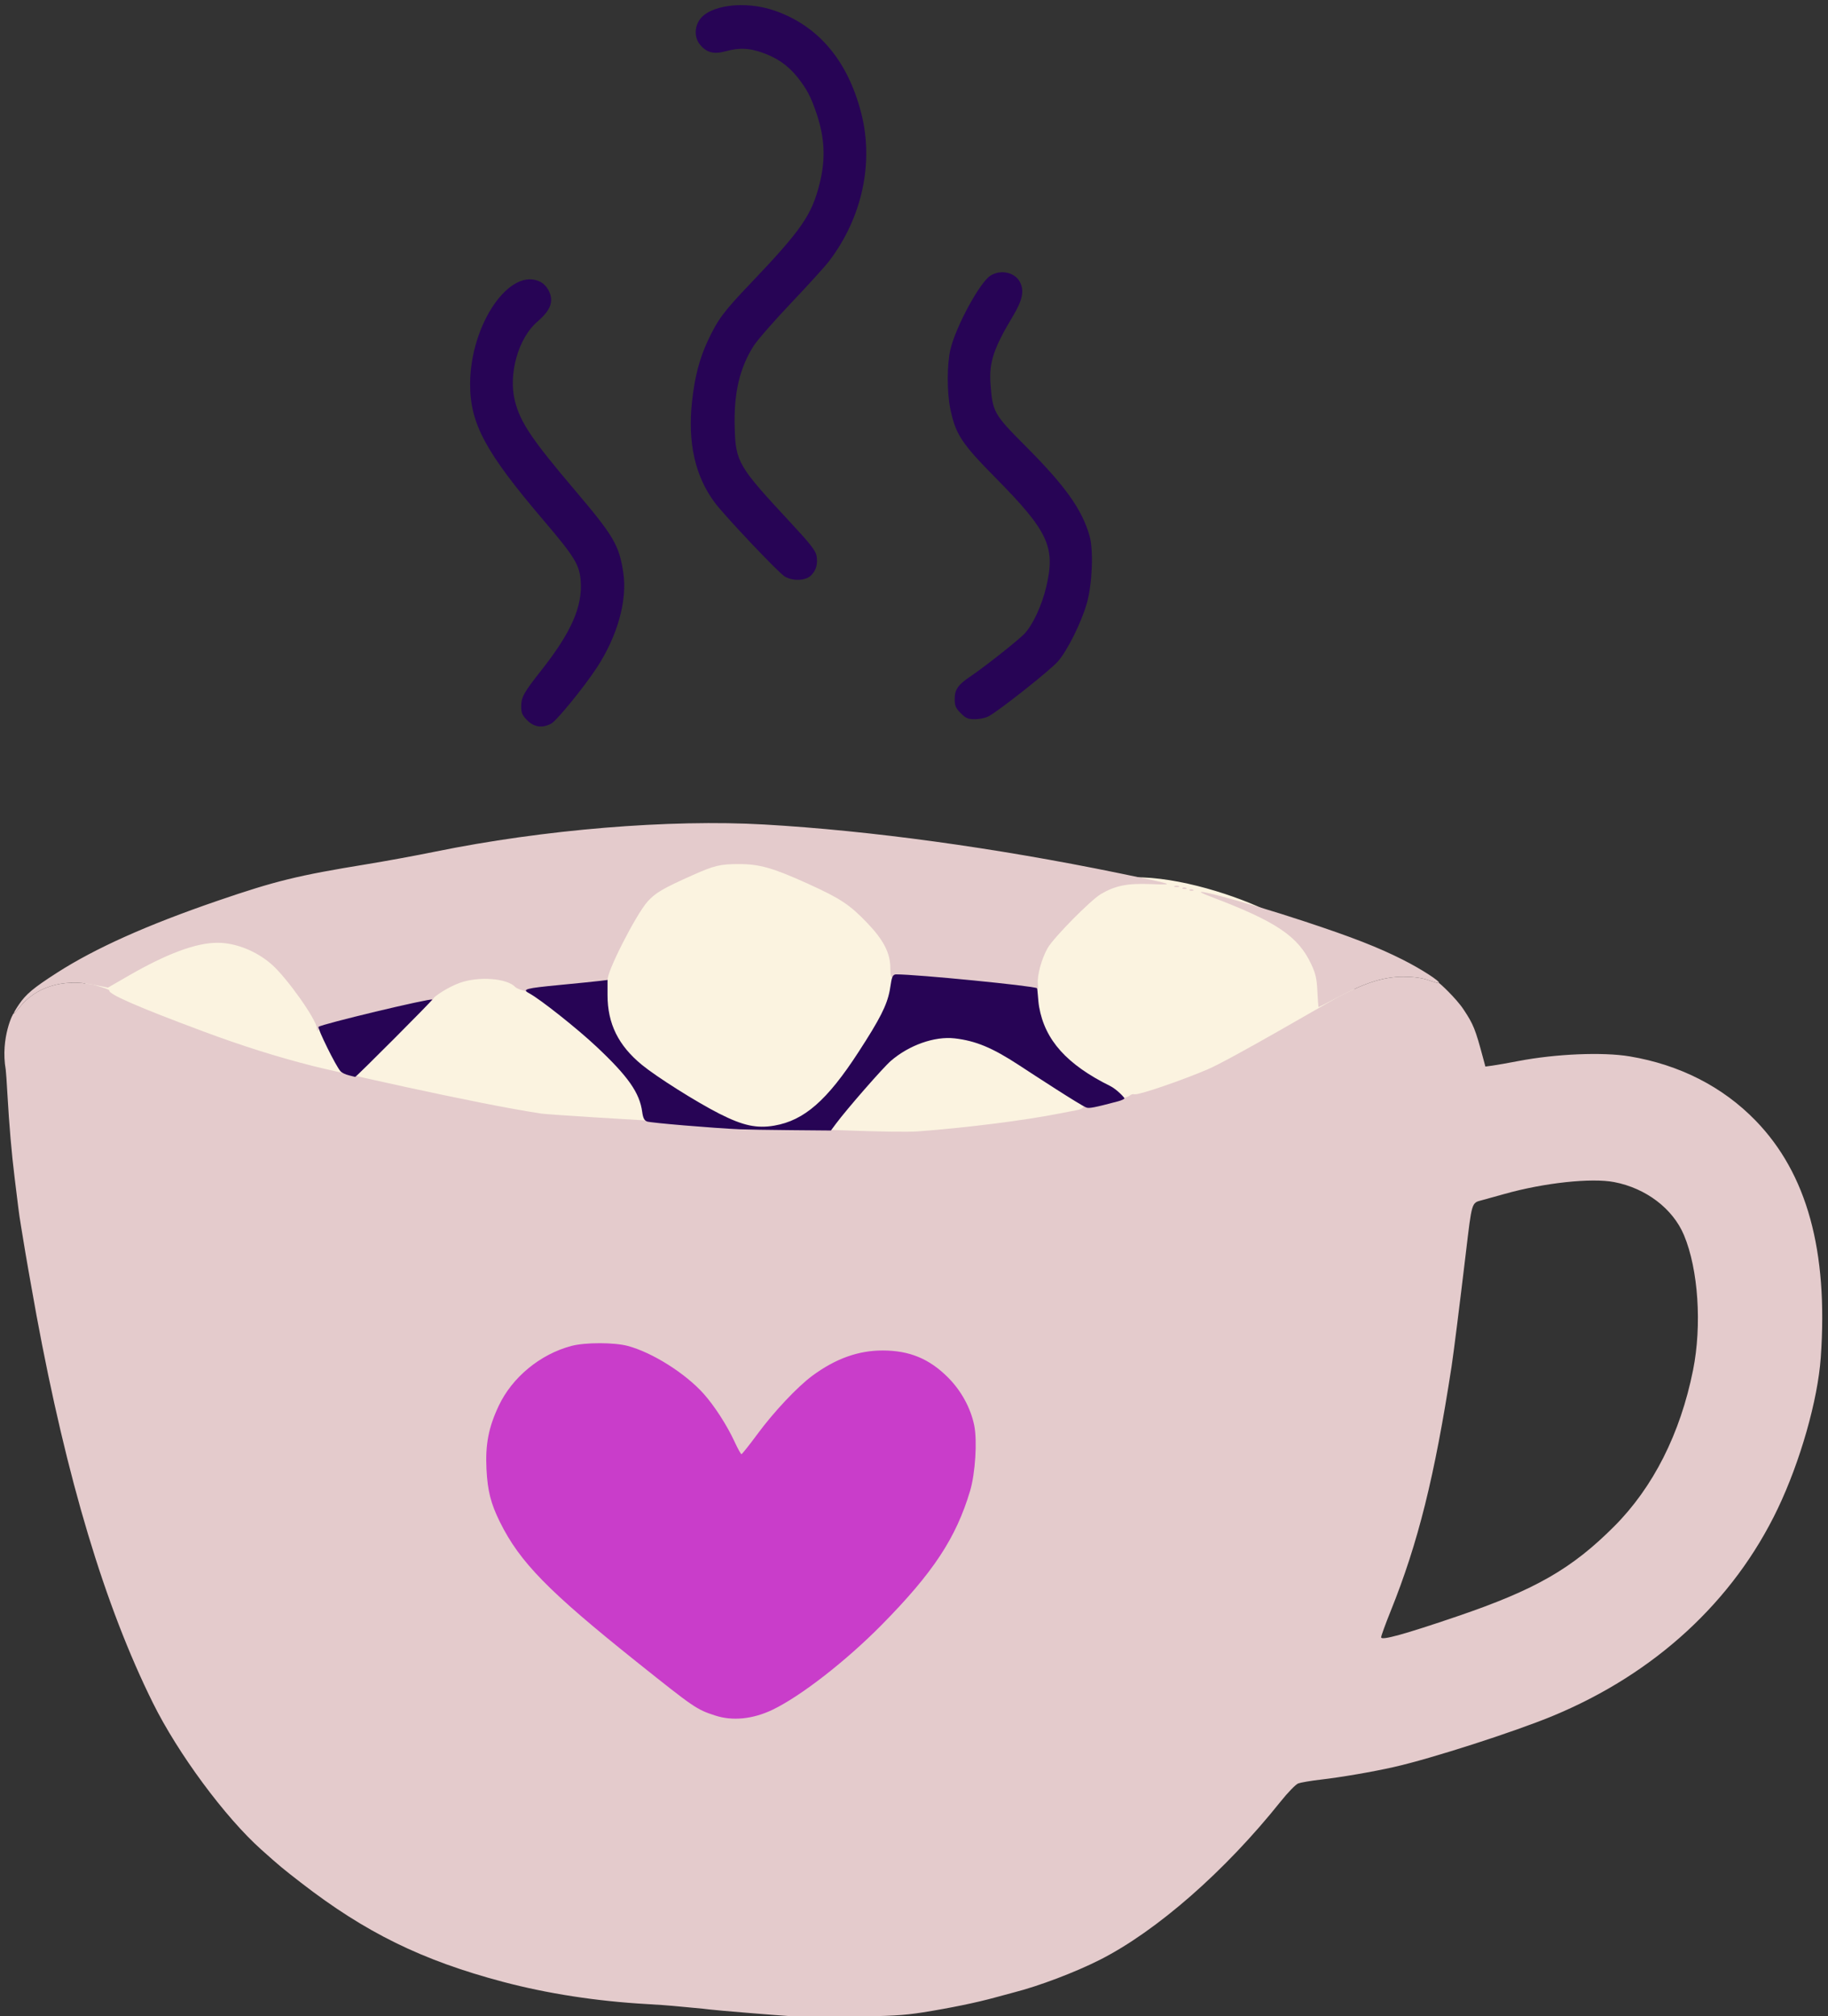 <?xml version="1.0" encoding="UTF-8" standalone="no"?><svg xmlns="http://www.w3.org/2000/svg" xmlns:xlink="http://www.w3.org/1999/xlink" fill="#000000" height="442" preserveAspectRatio="xMidYMid meet" version="1" viewBox="49.7 28.4 400.9 442.0" width="400.9" zoomAndPan="magnify"><rect x="49.7" y="28.4" width="400.9" height="442.0" fill="#333333" stroke="none"/><g><g id="change1_1"><path d="M 108.902 234.145 C 124.766 240.133 153.27 232.449 169.059 226.629 C 178.129 223.281 189.551 216.156 199.227 215.176 C 207.52 214.332 217.742 213.57 225.863 215.531 C 236.352 218.066 246.953 223.992 257.793 224.836 C 263.219 225.262 269.52 225.262 274.906 224.48 C 277.293 224.133 279.965 223.051 282.316 223.051 C 282.516 223.051 283.41 222.906 283.551 223.051 C 283.648 223.148 283.711 223.277 283.738 223.434 C 285.09 223.223 286.441 223.035 287.754 222.793 C 290.742 222.242 293.637 221.055 296.691 220.812 C 305.844 220.098 318.957 223.98 327.145 227.836 C 333.762 230.953 342.215 233.895 345.457 241.176 C 351.055 253.746 338.859 266.902 328.336 271.648 C 324.977 273.16 317.816 274.383 311.742 274.59 C 301.699 280.32 291.035 284.406 279.496 287.965 C 268.496 291.355 164.434 295.535 156.949 294.566 C 148.602 293.484 140.336 291.883 131.992 290.801 C 124.723 289.855 117.391 289.219 110.25 287.457 C 101.348 285.262 92.559 282.379 84.016 279.047 C 74.426 275.305 59.207 268.227 59.207 255.84 C 59.207 254.523 58.887 252.633 59.652 251.473 C 63.012 246.363 69.746 243.34 74.805 240.32 C 80.309 237.035 87.742 231.523 93.668 229.621 C 99.191 227.848 114.188 231.062 119.367 233.84 C 120.785 234.605 122.035 235.414 123.18 236.316 L 108.902 234.145" fill="#fbf3e0" fill-rule="evenodd"/></g><g id="change2_1"><path d="M 223.324 470.41 C 220.219 470.223 206.41 469.082 205.355 468.926 C 204.824 468.848 203.086 468.668 201.492 468.531 C 199.895 468.395 197.984 468.215 197.238 468.133 C 196.496 468.051 193.977 467.875 191.637 467.742 C 180.52 467.113 169.746 465.445 159.945 462.848 C 142.238 458.148 129.805 452.043 115.727 441.145 C 111.613 437.961 111.121 437.551 107.023 433.895 C 99.051 426.781 88.734 412.824 83.215 401.684 C 72.656 380.371 64.352 352.707 57.676 316.613 C 56.77 311.695 55.137 302.383 54.891 300.734 C 54.797 300.09 54.535 298.5 54.312 297.207 C 54.09 295.914 53.816 294.059 53.707 293.09 C 53.594 292.121 53.238 289.211 52.91 286.621 C 52.25 281.301 51.715 275.086 51.324 268.211 C 51.184 265.633 51.016 263.254 50.961 262.922 C 49.73 255.879 52.703 250.168 52.703 250.574 C 52.703 250.73 53.234 250.176 53.891 249.344 C 57.48 244.758 63.418 242.91 70.184 244.273 C 70.184 244.273 73.754 245.273 73.672 245.531 C 73.418 246.32 79.988 249.184 94.246 254.496 C 102.805 257.684 110.316 260.051 118.402 262.113 C 121.059 262.789 153.84 270.34 168.449 272.527 C 171.234 272.941 241.02 277.168 251.152 276.414 C 261.703 275.629 274.477 274.012 282.07 272.5 C 283.555 272.203 285.297 271.867 285.93 271.754 C 286.562 271.637 287.141 271.375 287.211 271.168 C 287.281 270.961 287.574 270.883 287.863 270.996 C 288.562 271.266 296.934 269.156 297.469 268.574 C 297.699 268.324 298.18 268.195 298.531 268.289 C 299.359 268.508 308.59 265.363 314.531 262.84 C 319.547 260.707 340.844 248.211 343.082 247.023 C 349.188 243.789 353.273 242.516 357.484 242.527 C 359.812 242.539 361.586 242.781 363.027 243.285 C 364.195 243.695 365.207 243.973 365.277 243.898 C 365.344 243.828 368.977 247.148 370.68 249.707 C 372.848 252.969 373.258 253.992 375 260.5 L 375.461 262.215 L 377.07 261.996 C 377.957 261.875 380.508 261.426 382.738 260.996 C 390.957 259.426 401.184 259 407.086 259.98 C 418.043 261.809 427.5 266.625 434.723 274.059 C 445.996 285.672 450.66 302.609 449.016 325.992 C 448.359 335.32 444.523 348.785 439.57 359.152 C 429.883 379.422 412.648 395.293 390.258 404.562 C 381.789 408.07 363.574 413.93 355.426 415.766 C 350.68 416.84 343.844 418.012 339.262 418.543 C 337.141 418.789 334.953 419.164 334.406 419.371 C 333.863 419.582 332.121 421.371 330.543 423.348 C 318.363 438.605 303.406 451.699 290.93 458.027 C 285.543 460.758 277.52 463.801 272.02 465.195 C 271.383 465.359 269.559 465.852 267.961 466.289 C 263.863 467.418 258.125 468.598 252.09 469.559 C 247.852 470.23 244.922 470.395 236.078 470.457 C 230.129 470.496 224.391 470.477 223.324 470.41 Z M 369.371 382.707 C 386.426 376.898 394.426 372.309 403.711 363.012 C 412.27 354.438 418.215 342.668 421.004 328.766 C 422.977 318.91 422.156 306.648 419.012 299.168 C 416.574 293.359 410.676 288.879 403.719 287.543 C 398.695 286.578 388.336 287.699 379.652 290.141 C 377.844 290.648 375.617 291.266 374.703 291.512 C 372.41 292.125 372.527 291.742 371.152 303.281 C 369.797 314.641 368.461 325.281 368.043 327.98 C 364.316 352.164 360.707 366.648 354.688 381.586 C 353.539 384.441 352.598 387.027 352.598 387.336 C 352.598 388.094 357.672 386.691 369.371 382.707" fill="#e4cbcc"/></g><g id="change2_2"><path d="M 119.219 253.848 C 119.137 251.977 112.734 242.902 109.375 239.906 C 106.023 236.914 101.414 235.062 97.355 235.078 C 92.656 235.094 86.262 237.473 77.824 242.344 L 73.379 244.906 L 70.129 244.258 C 63.414 242.914 57.469 244.777 53.891 249.344 C 52.367 251.289 52.355 250.816 53.871 248.582 C 55.395 246.336 57.051 244.957 62.188 241.656 C 70.57 236.277 81.918 231.191 97.375 225.887 C 110.125 221.516 115.008 220.32 130.191 217.848 C 134.23 217.191 140.926 215.961 145.074 215.113 C 168.91 210.242 196.594 207.961 217.336 209.152 C 240.562 210.488 267.758 214.215 295.016 219.801 C 307.438 222.344 307.727 222.441 302.145 222.215 C 296.961 222.008 294.312 222.535 291.148 224.391 C 288.879 225.727 280.734 233.98 279.453 236.246 C 278.129 238.59 277.129 242.234 277.305 244.086 C 277.383 244.914 277.324 245.516 277.18 245.422 C 276.293 244.867 246.43 242.242 245.422 242.633 C 245.105 242.754 244.965 242.133 244.961 240.605 C 244.953 237.332 243.48 234.469 239.859 230.695 C 236.012 226.684 233.961 225.332 226.758 222.074 C 219.223 218.664 216.238 217.816 211.738 217.824 C 207.66 217.824 206.359 218.133 201.684 220.219 C 195.125 223.137 193.398 224.148 191.715 226.047 C 189.059 229.043 182.512 241.988 182.992 243.254 C 183.109 243.562 182.461 243.738 180.992 243.797 C 178.238 243.906 168.973 244.906 166.922 245.281 C 165.883 245.469 166.602 245.535 166.684 245.906 C 166.754 246.211 163.254 245.371 162.734 244.805 C 160.938 242.84 154.684 242.363 150.48 243.883 C 148.188 244.707 144.68 246.875 144.68 247.465 C 144.68 247.727 144.137 247.93 143.426 247.934 C 141.375 247.941 126.066 251.477 120.844 253.148 C 120.164 253.363 119.531 253.84 119.438 254.203 C 119.332 254.609 119.246 254.473 119.219 253.848 Z M 338.617 245.746 C 338.484 242.934 338.238 241.848 337.266 239.766 C 334.398 233.641 329.602 230.414 315.301 224.996 C 307.328 221.973 322.07 225.859 335.848 230.41 C 346.344 233.879 351.902 236.047 357.398 238.816 C 361.312 240.789 365.617 243.555 365.285 243.895 C 365.211 243.965 364.195 243.695 363.027 243.285 C 361.586 242.781 359.812 242.539 357.484 242.527 C 353.273 242.516 349.188 243.789 343.082 247.023 C 340.844 248.211 338.957 249.184 338.895 249.184 C 338.828 249.184 338.707 247.637 338.617 245.746 Z M 310.578 223.465 C 310.707 223.332 311.039 223.316 311.316 223.434 C 311.629 223.559 311.535 223.652 311.086 223.672 C 310.68 223.684 310.449 223.594 310.578 223.465 Z M 309.031 223.07 C 309.16 222.941 309.492 222.93 309.773 223.039 C 310.078 223.164 309.988 223.262 309.539 223.277 C 309.133 223.293 308.902 223.199 309.031 223.07 Z M 307.285 222.656 C 307.551 222.547 307.984 222.547 308.25 222.656 C 308.52 222.766 308.297 222.855 307.77 222.855 C 307.238 222.855 307.02 222.766 307.285 222.656" fill="#e4cbcc"/></g><g id="change3_1"><path d="M 206.516 404.473 C 202.445 403.141 201.992 402.832 189.316 392.711 C 169.926 377.223 163.711 370.871 159.352 362.086 C 157.344 358.035 156.633 355.25 156.391 350.48 C 156.121 345.066 156.836 341.344 159.066 336.605 C 162.016 330.34 168.16 325.273 175.016 323.461 C 178.055 322.656 184.363 322.66 187.387 323.461 C 192.762 324.895 200.035 329.48 204.035 333.965 C 206.387 336.602 209.129 340.852 210.77 344.398 C 211.48 345.934 212.172 347.188 212.309 347.188 C 212.445 347.188 214.004 345.23 215.773 342.836 C 219.398 337.91 224.566 332.426 227.859 329.992 C 232.938 326.246 237.938 324.449 243.285 324.457 C 249.16 324.465 253.504 326.262 257.617 330.379 C 260.5 333.266 262.574 337.055 263.355 340.867 C 264.047 344.234 263.594 351.41 262.453 355.227 C 259.363 365.582 254.359 373.156 243.039 384.629 C 235.238 392.531 225.281 400.27 219.102 403.227 C 214.781 405.285 210.352 405.73 206.516 404.473" fill="#c93dca"/></g><g id="change4_1"><path d="M 211.926 275.969 C 206.113 275.707 192.363 274.555 191.605 274.258 C 190.992 274.023 190.723 273.484 190.539 272.137 C 189.977 267.969 187.465 264.383 180.551 257.883 C 176.344 253.922 168.117 247.398 165.773 246.164 C 164.086 245.27 164.883 245.055 172.504 244.324 C 176.227 243.969 180.094 243.574 181.105 243.453 L 182.941 243.23 L 182.941 246.559 C 182.941 252.805 185.305 257.598 190.477 261.84 C 193.75 264.52 202.461 270.008 207.48 272.555 C 212.66 275.176 215.676 275.828 219.516 275.16 C 226.082 274.023 231.098 269.637 237.992 259.012 C 242.688 251.781 244.191 248.812 244.824 245.555 C 245.242 243.406 245.141 242.004 246.258 242.004 C 250.824 242.004 276.281 244.516 277.098 245.031 C 277.285 245.148 277.324 247.629 277.59 249.129 C 278.875 256.426 283.668 261.77 293.18 266.48 C 294.613 267.195 296.305 269.012 296.305 269.172 C 296.305 269.336 295.656 269.637 294.855 269.848 C 289.73 271.203 288.57 271.43 287.938 271.191 C 286.672 270.719 276.359 263.992 273.141 261.883 C 267.324 258.082 263.688 256.57 259.074 256.035 C 254.68 255.527 249.051 257.516 245.043 260.996 C 243.297 262.516 235.406 271.551 233.02 274.762 L 231.93 276.234 L 223.184 276.156 C 218.371 276.113 213.305 276.031 211.926 275.969 Z M 126.199 264.133 C 125.484 263.961 124.684 263.578 124.41 263.289 C 123.348 262.148 119.266 253.777 119.547 253.512 C 120.172 252.914 144.152 247.176 144.5 247.531 C 144.633 247.66 127.77 264.562 127.59 264.484 C 127.539 264.461 126.914 264.305 126.199 264.133 Z M 165.316 186.301 C 164.227 185.191 164.004 184.68 164.004 183.262 C 164.008 181.234 164.586 180.199 168.418 175.348 C 174.992 167.023 177.496 161.324 177.047 155.684 C 176.77 152.191 175.672 150.406 168.949 142.523 C 156.168 127.531 152.789 121.27 152.801 112.594 C 152.824 99.434 161.605 86.727 168.266 90.219 C 169.555 90.895 170.574 92.625 170.574 94.133 C 170.574 95.676 169.672 97.09 167.5 98.965 C 163.371 102.527 161.145 110.43 162.621 116.281 C 163.812 120.988 166.312 124.719 175.793 135.883 C 184.336 145.949 185.492 147.926 186.402 154 C 187.309 160.074 185.086 167.945 180.508 174.891 C 177.723 179.117 171.754 186.426 170.59 187.035 C 168.625 188.066 166.809 187.812 165.316 186.301 Z M 260.387 184.73 C 259.277 183.609 259.074 183.121 259.074 181.617 C 259.074 179.586 259.832 178.484 262.426 176.754 C 265.418 174.758 272.941 168.824 274.352 167.355 C 276.191 165.43 278.18 161.164 279.152 157.047 C 281.215 148.309 279.621 144.883 268.035 133.152 C 260.566 125.586 259.277 123.621 258.113 118.035 C 257.352 114.387 257.367 108.168 258.152 104.941 C 259.395 99.832 264.613 90.25 266.941 88.809 C 269.18 87.426 272.258 88.094 273.371 90.207 C 274.371 92.109 273.965 94.164 271.891 97.621 C 267.613 104.742 266.59 107.828 266.93 112.547 C 267.375 118.734 267.648 119.219 274.695 126.281 C 283.336 134.941 286.988 140.066 288.652 145.883 C 289.543 148.988 289.254 156.379 288.074 160.582 C 286.891 164.805 283.781 171.066 281.703 173.41 C 279.934 175.414 268.734 184.262 266.484 185.441 C 265.832 185.785 264.488 186.066 263.5 186.066 C 261.973 186.066 261.508 185.867 260.387 184.73 Z M 221.773 154.766 C 220.355 153.883 208.676 141.551 206.469 138.602 C 202.133 132.801 200.48 125.426 201.477 116.355 C 202.07 110.949 203.117 106.957 204.957 103.051 C 207.156 98.379 208.379 96.738 214.227 90.605 C 225.484 78.797 227.727 75.559 229.449 68.652 C 230.797 63.238 230.594 58.703 228.762 53.238 C 227.555 49.637 226.582 47.805 224.535 45.254 C 222.484 42.699 219.992 40.992 216.672 39.867 C 213.84 38.906 211.746 38.848 208.832 39.641 C 206.242 40.344 204.68 39.941 203.242 38.215 C 202.047 36.77 201.949 34.68 203 32.934 C 205.062 29.5 213.074 28.449 219.656 30.754 C 229.203 34.09 235.625 41.711 238.578 53.203 C 241.379 64.102 238.777 76.109 231.547 85.625 C 230.68 86.766 226.93 90.895 223.219 94.805 C 219.5 98.715 215.793 102.957 214.98 104.234 C 211.902 109.066 210.617 114.578 210.824 122.082 C 211.035 129.711 211.551 130.586 223.211 143.105 C 227.316 147.52 228.562 149.105 228.762 150.176 C 229.098 152 228.723 153.383 227.578 154.539 C 226.398 155.734 223.527 155.844 221.773 154.766" fill="#270455"/></g></g></svg>